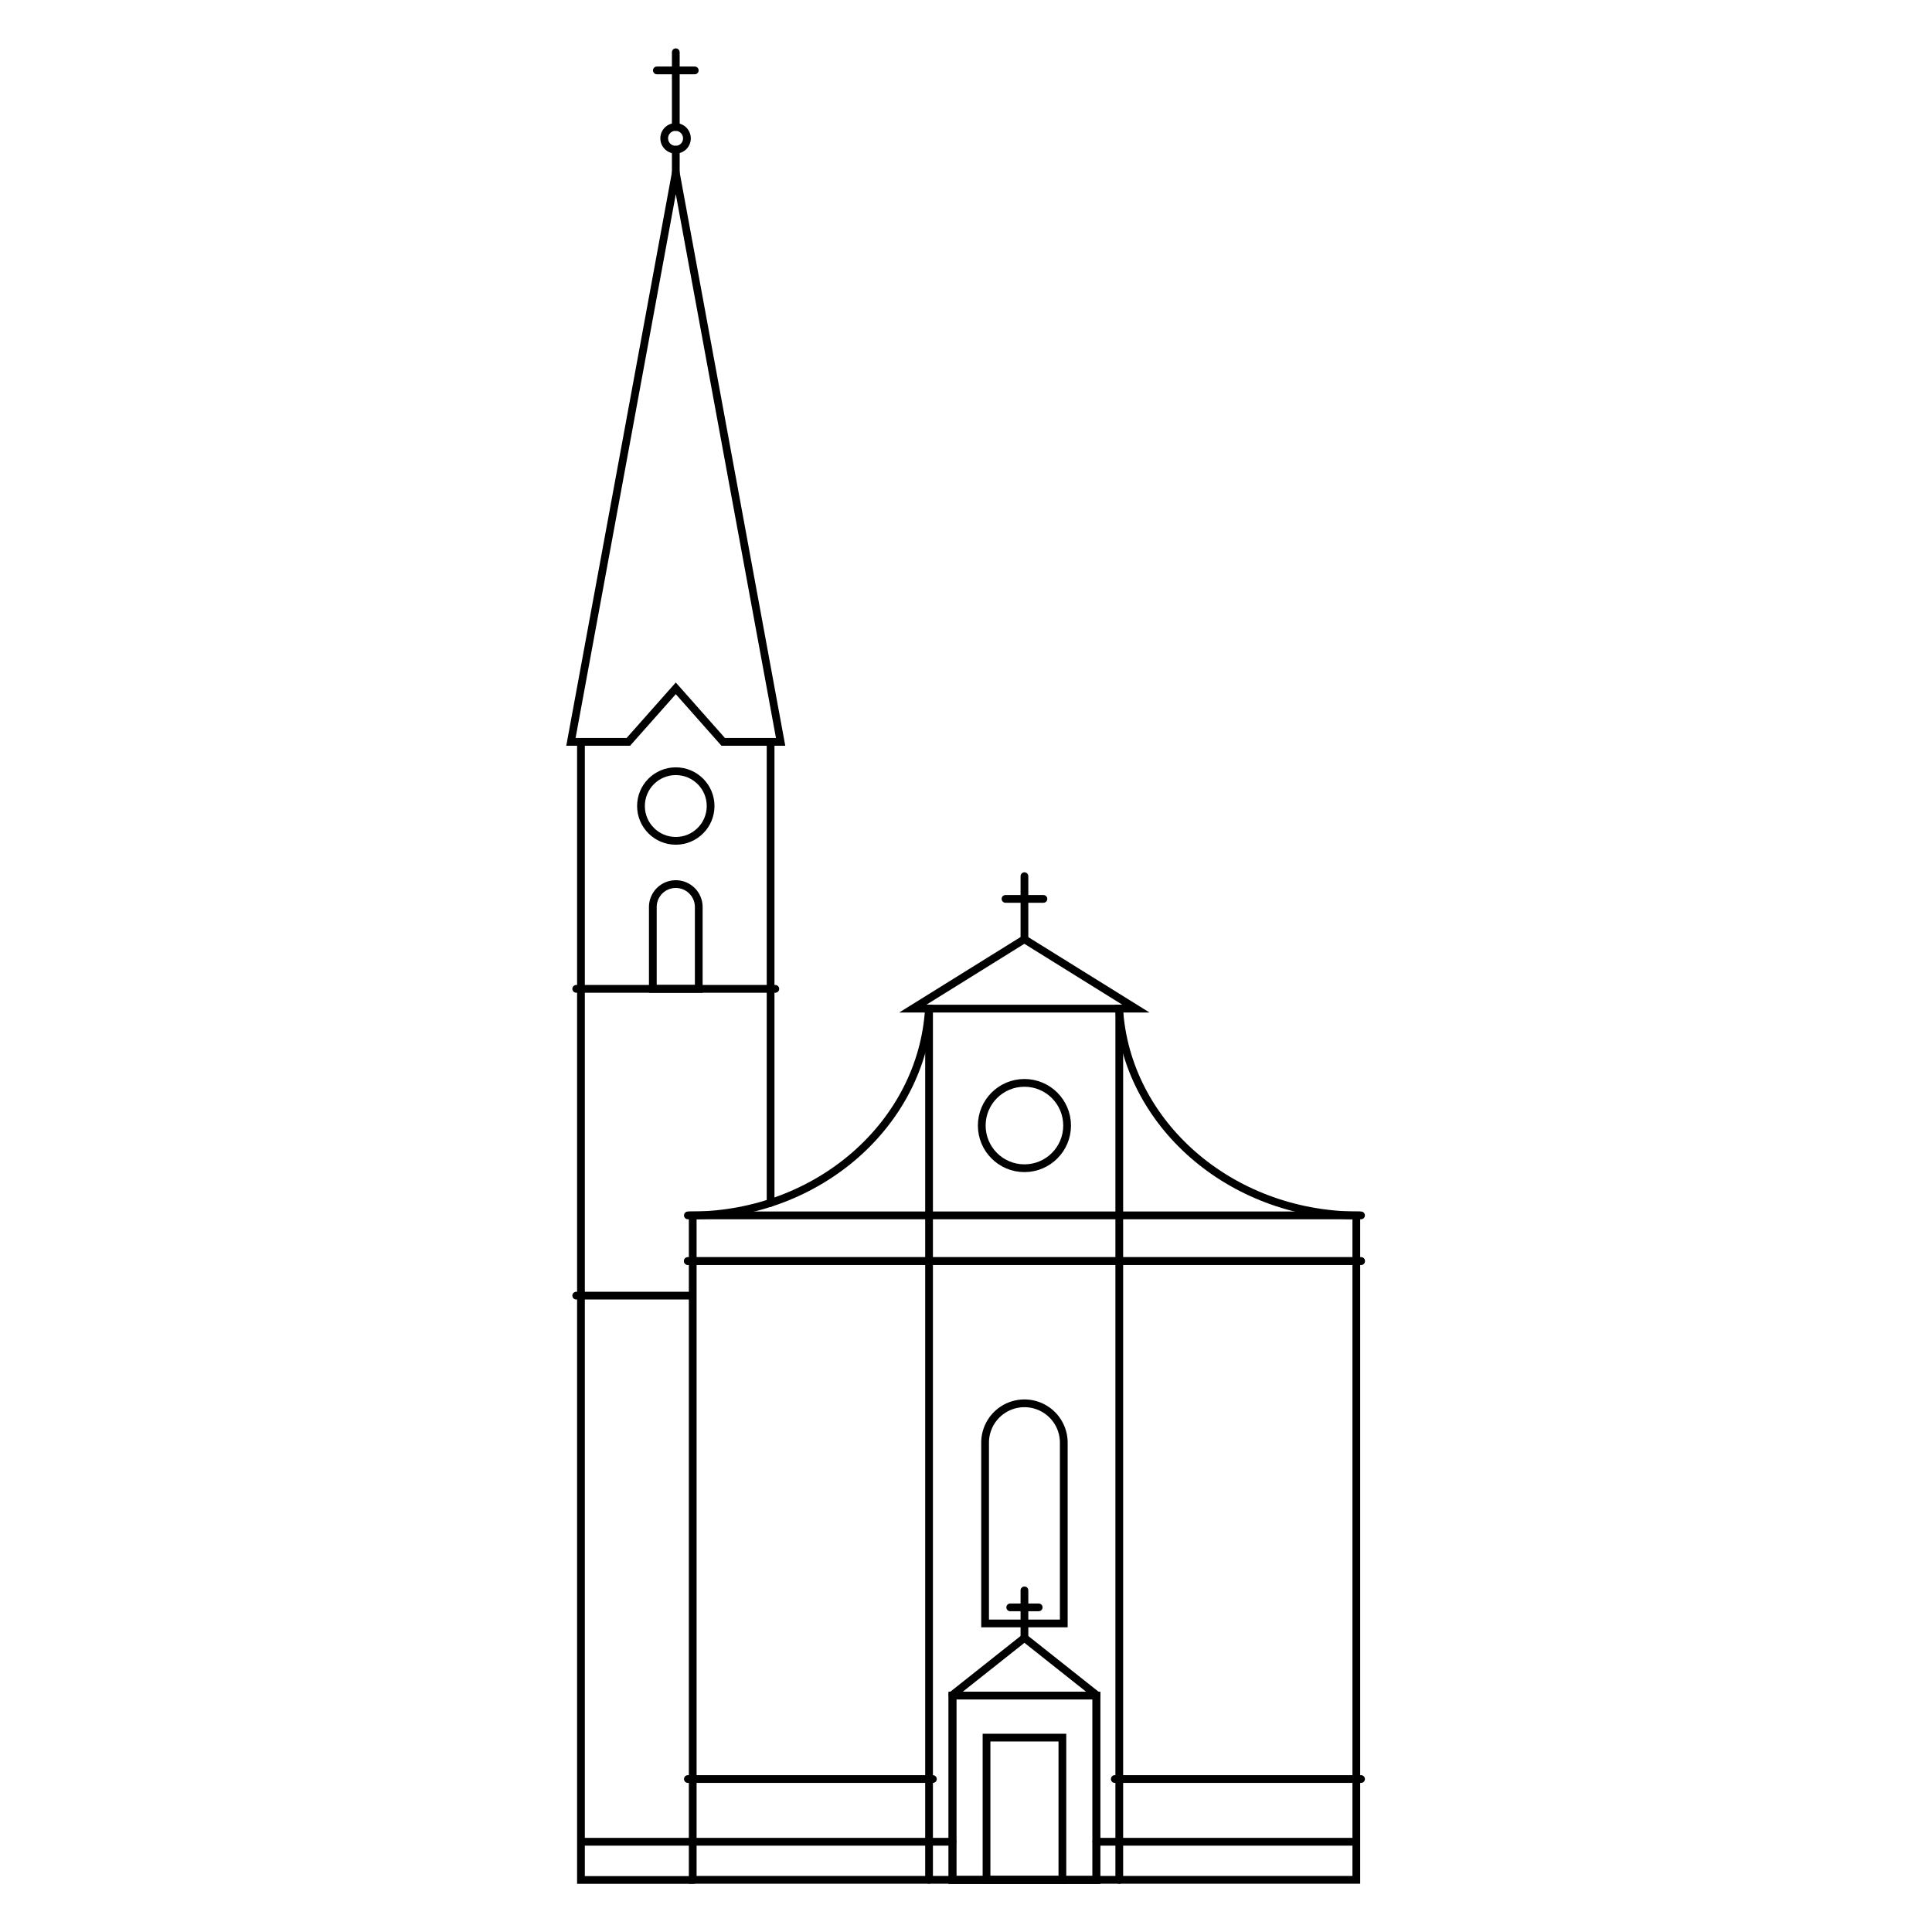 <svg xmlns="http://www.w3.org/2000/svg" viewBox="0 0 498.9 498.9"><defs><style>.cls-1{fill:none;stroke:#000;stroke-linecap:round;stroke-miterlimit:10;stroke-width:2px;}</style></defs><g id="Wundschuh"><path class="cls-1" d="M289,260.46h4.34l-28.82-17.92-28.82,17.92h4.18c-1.77,29.61-28.38,53.15-61,53.4V485.43H350.24V313.86C317.57,313.61,290.8,290.08,289,260.46Z"/><line class="cls-1" x1="177.63" y1="313.85" x2="351.46" y2="313.85"/><line class="cls-1" x1="177.63" y1="325.64" x2="351.46" y2="325.64"/><polyline class="cls-1" points="239.91 485.43 239.91 260.46 289.03 260.46 289.03 485.46"/><rect class="cls-1" x="254.75" y="448.7" width="19.59" height="36.72"/><circle class="cls-1" cx="264.54" cy="290.65" r="11.02"/><rect class="cls-1" x="245.96" y="437.85" width="37.16" height="47.61"/><polyline class="cls-1" points="283.12 437.68 264.54 422.95 245.96 437.68"/><line class="cls-1" x1="264.54" y1="422.92" x2="264.54" y2="410.68"/><line class="cls-1" x1="260.87" y1="415.07" x2="268.22" y2="415.07"/><line class="cls-1" x1="264.54" y1="242.58" x2="264.54" y2="226.26"/><line class="cls-1" x1="259.65" y1="232.12" x2="269.44" y2="232.12"/><rect class="cls-1" x="245.96" y="437.85" width="37.16" height="47.61"/><path class="cls-1" d="M274.7,419.22H254.38V372.54a10.16,10.16,0,0,1,10.16-10.16h0a10.16,10.16,0,0,1,10.16,10.16Z"/><line class="cls-1" x1="177.63" y1="325.64" x2="351.46" y2="325.64"/><line class="cls-1" x1="287.87" y1="459.4" x2="351.46" y2="459.4"/><line class="cls-1" x1="177.63" y1="459.4" x2="240.9" y2="459.4"/><line class="cls-1" x1="283.12" y1="475.6" x2="350.09" y2="475.6"/><line class="cls-1" x1="150.42" y1="475.6" x2="245.96" y2="475.6"/><line class="cls-1" x1="198.99" y1="191.67" x2="198.99" y2="310.62"/><polyline class="cls-1" points="179.08 485.46 150.02 485.46 150.02 191.67"/><polygon class="cls-1" points="201.58 191.57 186.75 191.57 174.51 177.75 162.26 191.57 147.43 191.57 174.51 44.62 201.58 191.57"/><line class="cls-1" x1="148.8" y1="255.35" x2="200.21" y2="255.35"/><line class="cls-1" x1="148.8" y1="334.57" x2="178.73" y2="334.57"/><circle class="cls-1" cx="174.51" cy="208.14" r="8.99"/><path class="cls-1" d="M180.44,255.35H168.58V234.23a5.93,5.93,0,0,1,5.93-5.93h0a5.93,5.93,0,0,1,5.93,5.93Z"/><line class="cls-1" x1="174.51" y1="32.79" x2="174.51" y2="13.49"/><line class="cls-1" x1="174.51" y1="44.62" x2="174.51" y2="38.65"/><line class="cls-1" x1="169.62" y1="18.18" x2="179.41" y2="18.18"/><path class="cls-1" d="M174.51,38.65a2.93,2.93,0,1,1,2.87-2.93,2.9,2.9,0,0,1-2.87,2.93"/></g></svg>